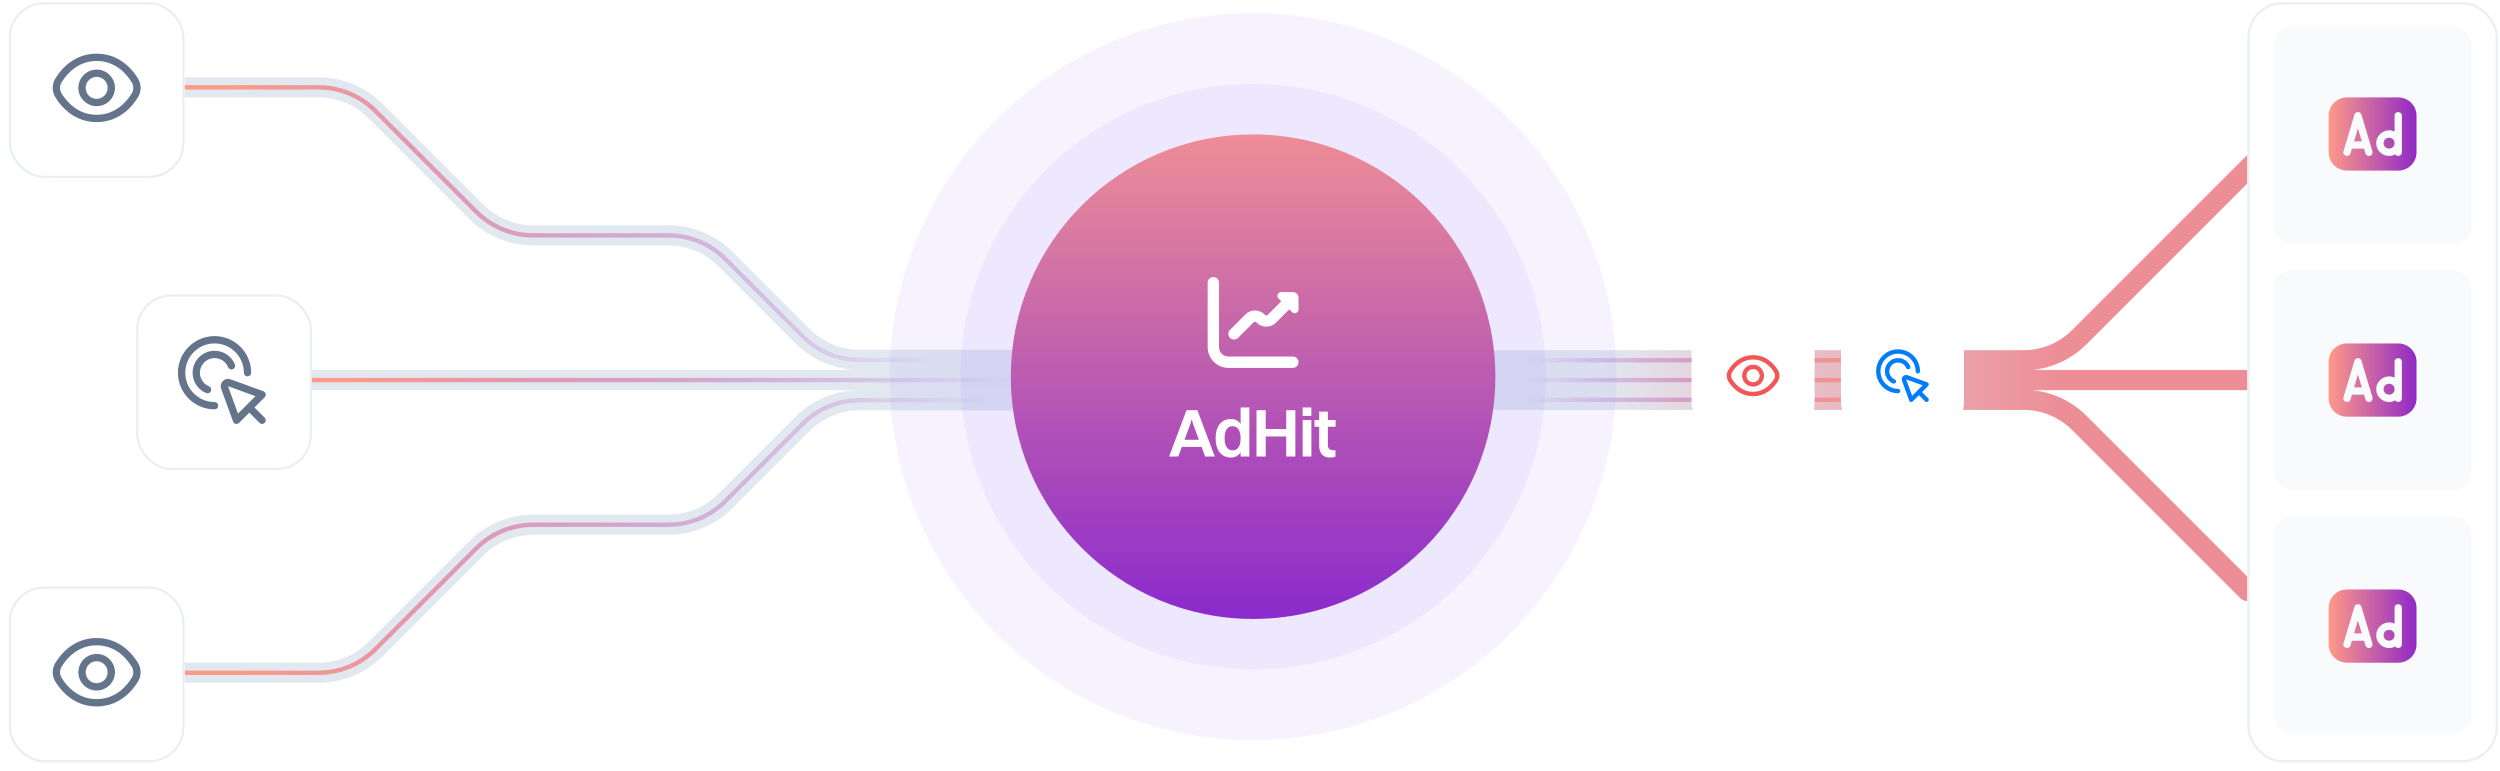 <svg width="1138" height="351" viewBox="0 0 1138 351" fill="none" xmlns="http://www.w3.org/2000/svg">
<path d="M43.758 306.247H144.932C154.68 306.247 164.03 302.374 170.923 295.481L216.78 249.624C223.674 242.73 233.023 238.858 242.772 238.858H304.215C313.964 238.858 323.313 234.985 330.207 228.091L365.343 192.955C372.236 186.062 381.586 182.189 391.334 182.189H585.934" stroke="#E2E8F0" stroke-width="9.189" stroke-linecap="round"/>
<path d="M43.758 306.247H144.932C154.68 306.247 164.03 302.374 170.923 295.481L216.78 249.624C223.674 242.73 233.023 238.858 242.772 238.858H304.215C313.964 238.858 323.313 234.985 330.207 228.091L365.343 192.955C372.236 186.062 381.586 182.189 391.334 182.189H585.934" stroke="url(#paint0_linear_2671_1318)" stroke-width="2" stroke-linecap="round"/>
<path d="M43.758 39.753H144.932C154.68 39.753 164.03 43.626 170.923 50.519L216.78 96.376C223.674 103.27 233.023 107.142 242.772 107.142H304.215C313.964 107.142 323.313 111.015 330.207 117.909L365.343 153.044C372.236 159.938 381.586 163.811 391.334 163.811H558.366" stroke="#E2E8F0" stroke-width="9.189" stroke-linecap="round"/>
<path d="M43.758 39.753H144.932C154.68 39.753 164.03 43.626 170.923 50.519L216.78 96.376C223.674 103.27 233.023 107.142 242.772 107.142H304.215C313.964 107.142 323.313 111.015 330.207 117.909L365.343 153.044C372.236 159.938 381.586 163.811 391.334 163.811H558.366" stroke="url(#paint1_linear_2671_1318)" stroke-width="2" stroke-linecap="round"/>
<path d="M101.957 173L576.744 173" stroke="#E2E8F0" stroke-width="9.189" stroke-linecap="round"/>
<path d="M101.957 173L576.744 173" stroke="url(#paint2_linear_2671_1318)" stroke-width="2" stroke-linecap="round"/>
<path d="M575 173H1036.5M575 164L921.088 164C930.636 164 939.793 160.207 946.544 153.456L1041 59M575 182L921.088 182C930.636 182 939.793 185.793 946.544 192.544L1023 269" stroke="url(#paint3_linear_2671_1318)" stroke-width="9.189" stroke-linecap="round"/>
<path d="M665 173H875M665 164H875M665 182L875 182" stroke="url(#paint4_linear_2671_1318)" stroke-width="2" stroke-linecap="round"/>
<circle cx="570.41" cy="171.468" r="110.273" fill="url(#paint5_linear_2671_1318)"/>
<g filter="url(#filter0_i_2671_1318)">
<circle cx="570.411" cy="171.468" r="133.247" fill="#6640FF" fill-opacity="0.06"/>
</g>
<g filter="url(#filter1_i_2671_1318)">
<circle cx="570.41" cy="171.468" r="165.41" fill="#6640FF" fill-opacity="0.06"/>
</g>
<g clip-path="url(#clip0_2671_1318)">
<path d="M588.514 162.299H559.208C558.065 162.299 556.969 161.845 556.16 161.036C555.352 160.228 554.898 159.132 554.898 157.989V128.683C554.898 127.997 554.626 127.34 554.141 126.855C553.656 126.37 552.998 126.097 552.312 126.097C551.627 126.097 550.969 126.37 550.484 126.855C549.999 127.34 549.727 127.997 549.727 128.683V157.989C549.729 160.503 550.729 162.913 552.507 164.69C554.284 166.468 556.694 167.468 559.208 167.47H588.514C589.2 167.47 589.857 167.198 590.342 166.713C590.827 166.228 591.1 165.57 591.1 164.885C591.1 164.199 590.827 163.541 590.342 163.056C589.857 162.571 589.2 162.299 588.514 162.299Z" fill="white"/>
<path d="M588.511 132.951H583.191C582.85 132.952 582.517 133.053 582.234 133.242C581.95 133.432 581.729 133.701 581.599 134.016C581.468 134.331 581.434 134.677 581.501 135.012C581.567 135.346 581.731 135.653 581.972 135.894L583.236 137.156L577.053 143.336C576.972 143.416 576.877 143.48 576.773 143.523C576.668 143.567 576.556 143.589 576.442 143.589C576.329 143.589 576.217 143.567 576.112 143.523C576.007 143.48 575.912 143.416 575.832 143.336L575.539 143.043C574.39 141.945 572.862 141.333 571.272 141.333C569.683 141.333 568.155 141.945 567.006 143.043L559.938 150.111C559.691 150.349 559.494 150.635 559.358 150.95C559.223 151.266 559.152 151.605 559.149 151.948C559.146 152.292 559.211 152.632 559.341 152.95C559.471 153.268 559.663 153.557 559.906 153.799C560.149 154.042 560.437 154.234 560.755 154.364C561.073 154.494 561.413 154.56 561.757 154.557C562.1 154.554 562.439 154.482 562.755 154.347C563.07 154.211 563.356 154.014 563.594 153.767L570.662 146.699C570.742 146.619 570.837 146.555 570.942 146.512C571.047 146.468 571.159 146.446 571.272 146.446C571.386 146.446 571.498 146.468 571.603 146.512C571.707 146.555 571.803 146.619 571.883 146.699L572.176 146.992C573.325 148.089 574.853 148.702 576.442 148.702C578.031 148.702 579.559 148.089 580.709 146.992L586.891 140.812L588.153 142.076C588.394 142.318 588.701 142.482 589.035 142.549C589.37 142.616 589.717 142.582 590.032 142.451C590.348 142.321 590.617 142.1 590.807 141.816C590.996 141.532 591.097 141.198 591.097 140.857V135.537C591.097 134.851 590.825 134.194 590.34 133.709C589.855 133.224 589.197 132.951 588.511 132.951Z" fill="white"/>
</g>
<path d="M548.578 207.814L546.965 203.438H537.966L536.352 207.814H532.163L540.107 186.713H545.041L552.984 207.814H548.578ZM541.845 192.981L539.176 200.211H545.754L543.086 192.981L542.465 190.809L541.845 192.981ZM560.359 208.279C556.015 208.279 553.346 204.959 553.346 199.529C553.346 193.881 556.077 190.716 560.359 190.716C562.19 190.716 563.71 191.492 564.734 192.981V185.472H568.706V207.814H564.734V205.921C563.679 207.441 562.19 208.279 560.359 208.279ZM561.073 204.99C563.462 204.99 564.734 203.066 564.734 199.529C564.734 195.991 563.4 194.005 561.073 194.005C558.715 194.005 557.442 195.96 557.442 199.529C557.442 203.035 558.746 204.99 561.073 204.99ZM571.962 207.814V186.713H576.151V195.278H585.491V186.713H589.649V207.814H585.491V198.691H576.151V207.814H571.962ZM592.971 189.32V185.472H596.943V189.32H592.971ZM592.971 207.814V191.182H596.943V207.814H592.971ZM600.484 202.632V194.254H598.343V191.182H600.484V187.365H604.456V191.182H607.962V194.254H604.456V202.29C604.456 204.028 604.952 204.959 607.155 204.959H607.9V207.876C607.466 208.093 606.566 208.279 605.48 208.279C602.098 208.279 600.484 206.355 600.484 202.632Z" fill="white"/>
<g filter="url(#filter2_d_2671_1318)">
<rect x="4" y="266" width="80" height="80" rx="24.505" fill="white"/>
</g>
<g filter="url(#filter3_d_2671_1318)">
<rect x="4" y="266" width="80" height="80" rx="16" fill="white"/>
<rect x="4.5" y="266.5" width="79" height="79" rx="15.5" stroke="#E9EEF3"/>
</g>
<g filter="url(#filter4_d_2671_1318)">
<rect x="62" y="133" width="80" height="80" rx="16" fill="white"/>
<rect x="62.5" y="133.5" width="79" height="79" rx="15.5" stroke="#E9EEF3"/>
</g>
<g filter="url(#filter5_d_2671_1318)">
<rect x="4" width="80" height="80" rx="16" fill="white"/>
<rect x="4.5" y="0.5" width="79" height="79" rx="15.5" stroke="#E9EEF3"/>
</g>
<g filter="url(#filter6_d_2671_1318)">
<rect x="770" y="143" width="56" height="56" rx="16.8" fill="white"/>
</g>
<g clip-path="url(#clip1_2671_1318)">
<path d="M809.272 168.419C807.721 165.893 804.193 161.655 798.001 161.655C791.809 161.655 788.281 165.893 786.73 168.419C786.25 169.195 785.996 170.088 785.996 171C785.996 171.912 786.25 172.806 786.73 173.581C788.281 176.107 791.809 180.345 798.001 180.345C804.193 180.345 807.721 176.107 809.272 173.581C809.751 172.806 810.005 171.912 810.005 171C810.005 170.088 809.751 169.195 809.272 168.419ZM807.567 172.534C806.235 174.7 803.22 178.345 798.001 178.345C792.782 178.345 789.767 174.7 788.435 172.534C788.15 172.073 787.999 171.542 787.999 171C787.999 170.458 788.15 169.927 788.435 169.466C789.767 167.3 792.782 163.655 798.001 163.655C803.22 163.655 806.235 167.296 807.567 169.466C807.851 169.927 808.002 170.458 808.002 171C808.002 171.542 807.851 172.073 807.567 172.534Z" fill="#F15757"/>
<path d="M798 166C797.011 166 796.044 166.293 795.222 166.843C794.4 167.392 793.759 168.173 793.381 169.087C793.002 170 792.903 171.006 793.096 171.975C793.289 172.945 793.765 173.836 794.464 174.536C795.164 175.235 796.055 175.711 797.025 175.904C797.994 176.097 799 175.998 799.913 175.619C800.827 175.241 801.608 174.6 802.157 173.778C802.707 172.956 803 171.989 803 171C802.998 169.674 802.471 168.404 801.534 167.466C800.596 166.529 799.326 166.002 798 166ZM798 174C797.407 174 796.827 173.824 796.333 173.494C795.84 173.165 795.455 172.696 795.228 172.148C795.001 171.6 794.942 170.997 795.058 170.415C795.173 169.833 795.459 169.298 795.879 168.879C796.298 168.459 796.833 168.173 797.415 168.058C797.997 167.942 798.6 168.001 799.148 168.228C799.696 168.455 800.165 168.84 800.494 169.333C800.824 169.827 801 170.407 801 171C801 171.796 800.684 172.559 800.121 173.121C799.559 173.684 798.796 174 798 174Z" fill="#F15757"/>
</g>
<g filter="url(#filter7_d_2671_1318)">
<rect x="838" y="143" width="56" height="56" rx="16.8" fill="white"/>
</g>
<g clip-path="url(#clip2_2671_1318)">
<path d="M877.708 181.293L876.631 180.216L874.901 178.489L877.69 175.7C877.808 175.581 877.895 175.434 877.942 175.273C877.989 175.112 877.995 174.941 877.958 174.777C877.922 174.613 877.845 174.461 877.734 174.334C877.623 174.208 877.482 174.112 877.325 174.054L868.356 170.8C867.998 170.671 867.612 170.646 867.241 170.729C866.87 170.811 866.531 170.998 866.262 171.266C865.993 171.535 865.807 171.875 865.724 172.245C865.641 172.616 865.666 173.003 865.795 173.36L869.058 182.329C869.115 182.487 869.211 182.628 869.337 182.739C869.463 182.85 869.616 182.927 869.78 182.964C869.851 182.979 869.924 182.987 869.997 182.987C870.262 182.987 870.516 182.882 870.704 182.694L873.49 179.9L875.217 181.627L876.294 182.704C876.482 182.886 876.735 182.987 876.997 182.985C877.259 182.982 877.51 182.877 877.695 182.692C877.881 182.506 877.986 182.256 877.988 181.993C877.991 181.731 877.89 181.479 877.708 181.29V181.293ZM870.401 180.165L867.677 172.675L875.167 175.399L870.401 180.165Z" fill="#007DFC"/>
<path d="M864 179C862.022 179 860.089 178.414 858.444 177.315C856.8 176.216 855.518 174.654 854.761 172.827C854.004 171 853.806 168.989 854.192 167.049C854.578 165.109 855.53 163.327 856.929 161.929C858.327 160.53 860.109 159.578 862.049 159.192C863.989 158.806 866 159.004 867.827 159.761C869.654 160.518 871.216 161.8 872.315 163.444C873.414 165.089 874 167.022 874 169C874 169.265 873.895 169.52 873.707 169.707C873.52 169.895 873.265 170 873 170C872.735 170 872.48 169.895 872.293 169.707C872.105 169.52 872 169.265 872 169C872 167.418 871.531 165.871 870.652 164.555C869.773 163.24 868.523 162.214 867.061 161.609C865.6 161.003 863.991 160.845 862.439 161.154C860.887 161.462 859.462 162.224 858.343 163.343C857.224 164.462 856.462 165.887 856.154 167.439C855.845 168.991 856.003 170.6 856.609 172.061C857.214 173.523 858.24 174.773 859.555 175.652C860.871 176.531 862.418 177 864 177C864.265 177 864.52 177.105 864.707 177.293C864.895 177.48 865 177.735 865 178C865 178.265 864.895 178.52 864.707 178.707C864.52 178.895 864.265 179 864 179Z" fill="#007DFC"/>
<path d="M862.082 174.62C861.95 174.62 861.82 174.594 861.699 174.544C860.787 174.166 859.984 173.568 859.358 172.805C858.733 172.042 858.306 171.136 858.114 170.168C857.923 169.201 857.973 168.2 858.26 167.257C858.547 166.313 859.062 165.454 859.761 164.757C860.459 164.06 861.318 163.546 862.262 163.26C863.207 162.974 864.207 162.926 865.174 163.119C866.142 163.312 867.047 163.741 867.809 164.367C868.572 164.994 869.168 165.798 869.545 166.71C869.597 166.832 869.625 166.963 869.627 167.096C869.629 167.228 869.604 167.36 869.554 167.483C869.504 167.606 869.43 167.718 869.337 167.813C869.243 167.907 869.132 167.981 869.009 168.032C868.887 168.083 868.755 168.109 868.622 168.108C868.489 168.107 868.358 168.08 868.236 168.028C868.114 167.976 868.003 167.901 867.911 167.805C867.818 167.71 867.745 167.598 867.697 167.474C867.445 166.867 867.047 166.331 866.539 165.914C866.03 165.497 865.427 165.212 864.782 165.084C864.137 164.955 863.471 164.988 862.842 165.179C862.212 165.37 861.64 165.712 861.175 166.177C860.71 166.642 860.366 167.214 860.175 167.843C859.984 168.472 859.95 169.138 860.078 169.783C860.206 170.428 860.49 171.032 860.907 171.54C861.323 172.049 861.859 172.447 862.466 172.7C862.68 172.789 862.856 172.949 862.965 173.153C863.074 173.357 863.109 173.593 863.064 173.82C863.019 174.047 862.896 174.251 862.717 174.398C862.538 174.544 862.313 174.624 862.082 174.624V174.62Z" fill="#007DFC"/>
</g>
<g clip-path="url(#clip3_2671_1318)">
<path d="M62.785 35.698C60.2 31.488 54.32 24.425 44 24.425C33.68 24.425 27.8 31.488 25.215 35.698C24.416 36.991 23.992 38.48 23.992 40C23.992 41.52 24.416 43.009 25.215 44.302C27.8 48.512 33.68 55.575 44 55.575C54.32 55.575 60.2 48.512 62.785 44.302C63.584 43.009 64.007 41.52 64.007 40C64.007 38.48 63.584 36.991 62.785 35.698ZM59.943 42.557C57.723 46.167 52.698 52.242 44 52.242C35.301 52.242 30.276 46.167 28.056 42.557C27.581 41.788 27.33 40.903 27.33 40C27.33 39.097 27.581 38.212 28.056 37.443C30.276 33.833 35.301 27.758 44 27.758C52.698 27.758 57.723 33.827 59.943 37.443C60.418 38.212 60.669 39.097 60.669 40C60.669 40.903 60.418 41.788 59.943 42.557Z" fill="#64748B"/>
<path d="M44.001 31.667C42.353 31.667 40.742 32.155 39.372 33.071C38.001 33.987 36.933 35.288 36.302 36.811C35.672 38.334 35.507 40.009 35.828 41.626C36.15 43.242 36.943 44.727 38.109 45.892C39.274 47.058 40.759 47.852 42.376 48.173C43.992 48.495 45.668 48.33 47.19 47.699C48.713 47.068 50.014 46 50.93 44.63C51.846 43.259 52.335 41.648 52.335 40C52.332 37.791 51.453 35.673 49.891 34.11C48.329 32.548 46.211 31.669 44.001 31.667ZM44.001 45C43.012 45 42.046 44.707 41.224 44.157C40.401 43.608 39.76 42.827 39.382 41.913C39.004 41 38.904 39.994 39.097 39.025C39.29 38.055 39.767 37.164 40.466 36.465C41.165 35.765 42.056 35.289 43.026 35.096C43.996 34.903 45.001 35.002 45.915 35.381C46.828 35.759 47.609 36.4 48.159 37.222C48.708 38.044 49.001 39.011 49.001 40C49.001 41.326 48.474 42.598 47.537 43.535C46.599 44.473 45.327 45 44.001 45Z" fill="#64748B"/>
</g>
<g clip-path="url(#clip4_2671_1318)">
<path d="M62.785 301.698C60.2 297.488 54.32 290.425 44 290.425C33.68 290.425 27.8 297.488 25.215 301.698C24.416 302.991 23.992 304.48 23.992 306C23.992 307.52 24.416 309.009 25.215 310.302C27.8 314.512 33.68 321.575 44 321.575C54.32 321.575 60.2 314.512 62.785 310.302C63.584 309.009 64.007 307.52 64.007 306C64.007 304.48 63.584 302.991 62.785 301.698ZM59.943 308.557C57.723 312.167 52.698 318.242 44 318.242C35.301 318.242 30.276 312.167 28.056 308.557C27.581 307.788 27.33 306.903 27.33 306C27.33 305.097 27.581 304.212 28.056 303.443C30.276 299.833 35.301 293.758 44 293.758C52.698 293.758 57.723 299.827 59.943 303.443C60.418 304.212 60.669 305.097 60.669 306C60.669 306.903 60.418 307.788 59.943 308.557Z" fill="#64748B"/>
<path d="M44.001 297.667C42.353 297.667 40.742 298.155 39.372 299.071C38.001 299.987 36.933 301.288 36.302 302.811C35.672 304.334 35.507 306.009 35.828 307.626C36.15 309.242 36.943 310.727 38.109 311.893C39.274 313.058 40.759 313.852 42.376 314.173C43.992 314.495 45.668 314.33 47.19 313.699C48.713 313.068 50.014 312 50.93 310.63C51.846 309.259 52.335 307.648 52.335 306C52.332 303.791 51.453 301.673 49.891 300.11C48.329 298.548 46.211 297.669 44.001 297.667ZM44.001 311C43.012 311 42.046 310.707 41.224 310.157C40.401 309.608 39.76 308.827 39.382 307.913C39.004 307 38.904 305.994 39.097 305.025C39.29 304.055 39.767 303.164 40.466 302.464C41.165 301.765 42.056 301.289 43.026 301.096C43.996 300.903 45.001 301.002 45.915 301.381C46.828 301.759 47.609 302.4 48.159 303.222C48.708 304.044 49.001 305.011 49.001 306C49.001 307.326 48.474 308.598 47.537 309.536C46.599 310.473 45.327 311 44.001 311Z" fill="#64748B"/>
</g>
<g clip-path="url(#clip5_2671_1318)">
<path d="M120.51 190.155L118.715 188.36L115.832 185.482L120.48 180.833C120.678 180.635 120.823 180.39 120.901 180.121C120.979 179.853 120.988 179.568 120.928 179.295C120.867 179.022 120.739 178.768 120.554 178.557C120.369 178.347 120.135 178.186 119.872 178.09L104.923 172.667C104.328 172.451 103.684 172.41 103.066 172.548C102.448 172.686 101.882 172.996 101.434 173.444C100.986 173.892 100.675 174.458 100.537 175.075C100.399 175.693 100.44 176.338 100.655 176.933L106.093 191.882C106.189 192.145 106.349 192.38 106.56 192.565C106.77 192.75 107.023 192.879 107.297 192.94C107.416 192.966 107.537 192.979 107.658 192.978C108.1 192.978 108.524 192.803 108.837 192.49L113.48 187.833L116.358 190.712L118.153 192.507C118.468 192.81 118.889 192.978 119.326 192.974C119.763 192.971 120.181 192.795 120.49 192.486C120.799 192.177 120.974 191.759 120.978 191.322C120.982 190.885 120.814 190.464 120.51 190.15V190.155ZM108.332 188.275L103.792 175.792L116.275 180.332L108.332 188.275Z" fill="#64748B"/>
<path d="M97.667 186.333C94.37 186.333 91.148 185.356 88.407 183.524C85.666 181.693 83.53 179.09 82.269 176.045C81.007 172.999 80.677 169.648 81.32 166.415C81.963 163.182 83.551 160.212 85.882 157.882C88.212 155.551 91.182 153.963 94.415 153.32C97.648 152.677 100.999 153.007 104.045 154.269C107.09 155.53 109.693 157.666 111.524 160.407C113.356 163.148 114.333 166.37 114.333 169.667C114.333 170.109 114.158 170.533 113.845 170.845C113.533 171.158 113.109 171.333 112.667 171.333C112.225 171.333 111.801 171.158 111.488 170.845C111.176 170.533 111 170.109 111 169.667C111 167.03 110.218 164.452 108.753 162.259C107.288 160.066 105.205 158.357 102.769 157.348C100.333 156.339 97.652 156.075 95.066 156.59C92.479 157.104 90.103 158.374 88.239 160.239C86.374 162.103 85.104 164.479 84.59 167.065C84.075 169.652 84.339 172.333 85.348 174.769C86.357 177.205 88.066 179.288 90.259 180.753C92.452 182.218 95.03 183 97.667 183C98.109 183 98.533 183.176 98.845 183.488C99.158 183.801 99.333 184.225 99.333 184.667C99.333 185.109 99.158 185.533 98.845 185.845C98.533 186.158 98.109 186.333 97.667 186.333Z" fill="#64748B"/>
<path d="M94.475 179.033C94.255 179.033 94.039 178.99 93.836 178.907C92.318 178.276 90.978 177.28 89.936 176.008C88.894 174.736 88.182 173.227 87.862 171.614C87.543 170.001 87.626 168.334 88.105 166.761C88.583 165.188 89.443 163.757 90.606 162.595C91.77 161.433 93.202 160.576 94.776 160.1C96.35 159.624 98.017 159.543 99.629 159.865C101.242 160.187 102.75 160.901 104.021 161.945C105.291 162.989 106.284 164.33 106.913 165.85C107.001 166.053 107.048 166.272 107.05 166.493C107.053 166.714 107.012 166.934 106.929 167.139C106.846 167.344 106.723 167.53 106.567 167.688C106.411 167.845 106.225 167.969 106.021 168.054C105.816 168.138 105.597 168.181 105.376 168.18C105.154 168.179 104.935 168.134 104.732 168.047C104.528 167.961 104.344 167.834 104.189 167.676C104.035 167.517 103.914 167.329 103.833 167.123C103.413 166.111 102.75 165.218 101.903 164.523C101.056 163.828 100.05 163.353 98.975 163.139C97.901 162.926 96.79 162.98 95.741 163.298C94.693 163.616 93.739 164.187 92.963 164.962C92.188 165.736 91.616 166.69 91.297 167.738C90.978 168.786 90.922 169.897 91.135 170.972C91.348 172.047 91.822 173.053 92.516 173.901C93.21 174.749 94.103 175.412 95.115 175.833C95.471 175.981 95.765 176.248 95.947 176.588C96.129 176.928 96.187 177.321 96.112 177.7C96.036 178.078 95.832 178.418 95.533 178.663C95.234 178.907 94.86 179.041 94.475 179.04V179.033Z" fill="#64748B"/>
</g>
<g filter="url(#filter8_d_2671_1318)">
<rect x="1023" width="114" height="346" rx="16" fill="white"/>
<rect x="1023.5" y="0.5" width="113" height="345" rx="15.5" stroke="#E9EEF3"/>
</g>
<rect x="1035" y="12" width="90" height="99" rx="8" fill="#F8FAFC"/>
<g clip-path="url(#clip6_2671_1318)">
<path d="M1090 65.167C1089.94 68.452 1085.06 68.452 1085 65.167C1085.06 61.882 1089.94 61.882 1090 65.167ZM1071.57 64.333H1075.09L1073.33 58.467L1071.57 64.333ZM1100 52.667V69.333C1100 73.928 1096.26 77.667 1091.67 77.667H1068.33C1063.74 77.667 1060 73.928 1060 69.333V52.667C1060 48.072 1063.74 44.333 1068.33 44.333H1091.67C1096.26 44.333 1100 48.072 1100 52.667ZM1079.93 68.855L1074.93 52.188C1074.52 50.633 1072.15 50.635 1071.74 52.188L1066.74 68.855C1066.12 70.945 1069.3 71.898 1069.93 69.812L1070.57 67.667H1076.09L1076.74 69.812C1077 70.702 1077.95 71.195 1078.81 70.93C1079.69 70.665 1080.19 69.737 1079.93 68.855ZM1093.33 52.667C1093.32 50.487 1090.01 50.488 1090 52.667V59.918C1086.29 58.007 1081.56 60.982 1081.67 65.167C1081.55 69.497 1086.61 72.473 1090.31 70.247C1091.13 71.617 1093.39 70.937 1093.33 69.333V52.667Z" fill="url(#paint6_linear_2671_1318)"/>
</g>
<rect x="1035" y="123" width="90" height="100" rx="8" fill="#F8FAFC"/>
<g clip-path="url(#clip7_2671_1318)">
<path d="M1090 177.167C1089.94 180.452 1085.06 180.452 1085 177.167C1085.06 173.882 1089.94 173.882 1090 177.167ZM1071.57 176.333H1075.09L1073.33 170.467L1071.57 176.333ZM1100 164.667V181.333C1100 185.928 1096.26 189.667 1091.67 189.667H1068.33C1063.74 189.667 1060 185.928 1060 181.333V164.667C1060 160.072 1063.74 156.333 1068.33 156.333H1091.67C1096.26 156.333 1100 160.072 1100 164.667ZM1079.93 180.855L1074.93 164.188C1074.52 162.633 1072.15 162.635 1071.74 164.188L1066.74 180.855C1066.12 182.945 1069.3 183.898 1069.93 181.812L1070.57 179.667H1076.09L1076.74 181.812C1077 182.702 1077.95 183.195 1078.81 182.93C1079.69 182.665 1080.19 181.737 1079.93 180.855ZM1093.33 164.667C1093.32 162.487 1090.01 162.488 1090 164.667V171.918C1086.29 170.007 1081.56 172.982 1081.67 177.167C1081.55 181.497 1086.61 184.473 1090.31 182.247C1091.13 183.617 1093.39 182.937 1093.33 181.333V164.667Z" fill="url(#paint7_linear_2671_1318)"/>
</g>
<rect x="1035" y="235" width="90" height="99" rx="8" fill="#F8FAFC"/>
<g clip-path="url(#clip8_2671_1318)">
<path d="M1090 289.167C1089.94 292.452 1085.06 292.452 1085 289.167C1085.06 285.882 1089.94 285.882 1090 289.167ZM1071.57 288.333H1075.09L1073.33 282.467L1071.57 288.333ZM1100 276.667V293.333C1100 297.928 1096.26 301.667 1091.67 301.667H1068.33C1063.74 301.667 1060 297.928 1060 293.333V276.667C1060 272.072 1063.74 268.333 1068.33 268.333H1091.67C1096.26 268.333 1100 272.072 1100 276.667ZM1079.93 292.855L1074.93 276.188C1074.52 274.633 1072.15 274.635 1071.74 276.188L1066.74 292.855C1066.12 294.945 1069.3 295.898 1069.93 293.812L1070.57 291.667H1076.09L1076.74 293.812C1077 294.702 1077.95 295.195 1078.81 294.93C1079.69 294.665 1080.19 293.737 1079.93 292.855ZM1093.33 276.667C1093.32 274.487 1090.01 274.488 1090 276.667V283.918C1086.29 282.007 1081.56 284.982 1081.67 289.167C1081.55 293.497 1086.61 296.473 1090.31 294.247C1091.13 295.617 1093.39 294.937 1093.33 293.333V276.667Z" fill="url(#paint8_linear_2671_1318)"/>
</g>
<defs>
<filter id="filter0_i_2671_1318" x="437.164" y="38.222" width="266.492" height="266.493" filterUnits="userSpaceOnUse" color-interpolation-filters="sRGB">
<feFlood flood-opacity="0" result="BackgroundImageFix"/>
<feBlend mode="normal" in="SourceGraphic" in2="BackgroundImageFix" result="shape"/>
<feColorMatrix in="SourceAlpha" type="matrix" values="0 0 0 0 0 0 0 0 0 0 0 0 0 0 0 0 0 0 127 0" result="hardAlpha"/>
<feOffset/>
<feGaussianBlur stdDeviation="3.063"/>
<feComposite in2="hardAlpha" operator="arithmetic" k2="-1" k3="1"/>
<feColorMatrix type="matrix" values="0 0 0 0 0.4 0 0 0 0 0.251 0 0 0 0 1 0 0 0 0.2 0"/>
<feBlend mode="normal" in2="shape" result="effect1_innerShadow_2671_1318"/>
</filter>
<filter id="filter1_i_2671_1318" x="405" y="6.059" width="330.82" height="330.819" filterUnits="userSpaceOnUse" color-interpolation-filters="sRGB">
<feFlood flood-opacity="0" result="BackgroundImageFix"/>
<feBlend mode="normal" in="SourceGraphic" in2="BackgroundImageFix" result="shape"/>
<feColorMatrix in="SourceAlpha" type="matrix" values="0 0 0 0 0 0 0 0 0 0 0 0 0 0 0 0 0 0 127 0" result="hardAlpha"/>
<feOffset/>
<feGaussianBlur stdDeviation="3.063"/>
<feComposite in2="hardAlpha" operator="arithmetic" k2="-1" k3="1"/>
<feColorMatrix type="matrix" values="0 0 0 0 0.4 0 0 0 0 0.251 0 0 0 0 1 0 0 0 0.2 0"/>
<feBlend mode="normal" in2="shape" result="effect1_innerShadow_2671_1318"/>
</filter>
<filter id="filter2_d_2671_1318" x="0" y="263" width="88" height="88" filterUnits="userSpaceOnUse" color-interpolation-filters="sRGB">
<feFlood flood-opacity="0" result="BackgroundImageFix"/>
<feColorMatrix in="SourceAlpha" type="matrix" values="0 0 0 0 0 0 0 0 0 0 0 0 0 0 0 0 0 0 127 0" result="hardAlpha"/>
<feOffset dy="1"/>
<feGaussianBlur stdDeviation="2"/>
<feComposite in2="hardAlpha" operator="out"/>
<feColorMatrix type="matrix" values="0 0 0 0 0 0 0 0 0 0 0 0 0 0 0 0 0 0 0.04 0"/>
<feBlend mode="normal" in2="BackgroundImageFix" result="effect1_dropShadow_2671_1318"/>
<feBlend mode="normal" in="SourceGraphic" in2="effect1_dropShadow_2671_1318" result="shape"/>
</filter>
<filter id="filter3_d_2671_1318" x="3" y="266" width="82" height="82" filterUnits="userSpaceOnUse" color-interpolation-filters="sRGB">
<feFlood flood-opacity="0" result="BackgroundImageFix"/>
<feColorMatrix in="SourceAlpha" type="matrix" values="0 0 0 0 0 0 0 0 0 0 0 0 0 0 0 0 0 0 127 0" result="hardAlpha"/>
<feOffset dy="1"/>
<feGaussianBlur stdDeviation="0.5"/>
<feComposite in2="hardAlpha" operator="out"/>
<feColorMatrix type="matrix" values="0 0 0 0 0.914 0 0 0 0 0.933 0 0 0 0 0.953 0 0 0 0.8 0"/>
<feBlend mode="normal" in2="BackgroundImageFix" result="effect1_dropShadow_2671_1318"/>
<feBlend mode="normal" in="SourceGraphic" in2="effect1_dropShadow_2671_1318" result="shape"/>
</filter>
<filter id="filter4_d_2671_1318" x="61" y="133" width="82" height="82" filterUnits="userSpaceOnUse" color-interpolation-filters="sRGB">
<feFlood flood-opacity="0" result="BackgroundImageFix"/>
<feColorMatrix in="SourceAlpha" type="matrix" values="0 0 0 0 0 0 0 0 0 0 0 0 0 0 0 0 0 0 127 0" result="hardAlpha"/>
<feOffset dy="1"/>
<feGaussianBlur stdDeviation="0.5"/>
<feComposite in2="hardAlpha" operator="out"/>
<feColorMatrix type="matrix" values="0 0 0 0 0.914 0 0 0 0 0.933 0 0 0 0 0.953 0 0 0 0.8 0"/>
<feBlend mode="normal" in2="BackgroundImageFix" result="effect1_dropShadow_2671_1318"/>
<feBlend mode="normal" in="SourceGraphic" in2="effect1_dropShadow_2671_1318" result="shape"/>
</filter>
<filter id="filter5_d_2671_1318" x="3" y="0" width="82" height="82" filterUnits="userSpaceOnUse" color-interpolation-filters="sRGB">
<feFlood flood-opacity="0" result="BackgroundImageFix"/>
<feColorMatrix in="SourceAlpha" type="matrix" values="0 0 0 0 0 0 0 0 0 0 0 0 0 0 0 0 0 0 127 0" result="hardAlpha"/>
<feOffset dy="1"/>
<feGaussianBlur stdDeviation="0.5"/>
<feComposite in2="hardAlpha" operator="out"/>
<feColorMatrix type="matrix" values="0 0 0 0 0.914 0 0 0 0 0.933 0 0 0 0 0.953 0 0 0 0.8 0"/>
<feBlend mode="normal" in2="BackgroundImageFix" result="effect1_dropShadow_2671_1318"/>
<feBlend mode="normal" in="SourceGraphic" in2="effect1_dropShadow_2671_1318" result="shape"/>
</filter>
<filter id="filter6_d_2671_1318" x="767.2" y="140.9" width="61.6" height="61.6" filterUnits="userSpaceOnUse" color-interpolation-filters="sRGB">
<feFlood flood-opacity="0" result="BackgroundImageFix"/>
<feColorMatrix in="SourceAlpha" type="matrix" values="0 0 0 0 0 0 0 0 0 0 0 0 0 0 0 0 0 0 127 0" result="hardAlpha"/>
<feOffset dy="0.7"/>
<feGaussianBlur stdDeviation="1.4"/>
<feComposite in2="hardAlpha" operator="out"/>
<feColorMatrix type="matrix" values="0 0 0 0 0 0 0 0 0 0 0 0 0 0 0 0 0 0 0.04 0"/>
<feBlend mode="normal" in2="BackgroundImageFix" result="effect1_dropShadow_2671_1318"/>
<feBlend mode="normal" in="SourceGraphic" in2="effect1_dropShadow_2671_1318" result="shape"/>
</filter>
<filter id="filter7_d_2671_1318" x="835.2" y="140.9" width="61.6" height="61.6" filterUnits="userSpaceOnUse" color-interpolation-filters="sRGB">
<feFlood flood-opacity="0" result="BackgroundImageFix"/>
<feColorMatrix in="SourceAlpha" type="matrix" values="0 0 0 0 0 0 0 0 0 0 0 0 0 0 0 0 0 0 127 0" result="hardAlpha"/>
<feOffset dy="0.7"/>
<feGaussianBlur stdDeviation="1.4"/>
<feComposite in2="hardAlpha" operator="out"/>
<feColorMatrix type="matrix" values="0 0 0 0 0 0 0 0 0 0 0 0 0 0 0 0 0 0 0.04 0"/>
<feBlend mode="normal" in2="BackgroundImageFix" result="effect1_dropShadow_2671_1318"/>
<feBlend mode="normal" in="SourceGraphic" in2="effect1_dropShadow_2671_1318" result="shape"/>
</filter>
<filter id="filter8_d_2671_1318" x="1022" y="0" width="116" height="348" filterUnits="userSpaceOnUse" color-interpolation-filters="sRGB">
<feFlood flood-opacity="0" result="BackgroundImageFix"/>
<feColorMatrix in="SourceAlpha" type="matrix" values="0 0 0 0 0 0 0 0 0 0 0 0 0 0 0 0 0 0 127 0" result="hardAlpha"/>
<feOffset dy="1"/>
<feGaussianBlur stdDeviation="0.5"/>
<feComposite in2="hardAlpha" operator="out"/>
<feColorMatrix type="matrix" values="0 0 0 0 0.914 0 0 0 0 0.933 0 0 0 0 0.953 0 0 0 0.8 0"/>
<feBlend mode="normal" in2="BackgroundImageFix" result="effect1_dropShadow_2671_1318"/>
<feBlend mode="normal" in="SourceGraphic" in2="effect1_dropShadow_2671_1318" result="shape"/>
</filter>
<linearGradient id="paint0_linear_2671_1318" x1="109.007" y1="244.218" x2="450.5" y2="244.218" gradientUnits="userSpaceOnUse">
<stop stop-color="#FF9988"/>
<stop offset="1" stop-color="#8F29C6" stop-opacity="0"/>
</linearGradient>
<linearGradient id="paint1_linear_2671_1318" x1="105.69" y1="101.782" x2="429.818" y2="101.782" gradientUnits="userSpaceOnUse">
<stop stop-color="#FF9988"/>
<stop offset="1" stop-color="#8F29C6" stop-opacity="0"/>
</linearGradient>
<linearGradient id="paint2_linear_2671_1318" x1="159.096" y1="173.5" x2="458.144" y2="173.5" gradientUnits="userSpaceOnUse">
<stop stop-color="#FF9988"/>
<stop offset="1" stop-color="#8F29C6" stop-opacity="0"/>
</linearGradient>
<linearGradient id="paint3_linear_2671_1318" x1="729.187" y1="173" x2="936" y2="173" gradientUnits="userSpaceOnUse">
<stop stop-color="#E2E8F0"/>
<stop offset="1" stop-color="#ED8E97"/>
</linearGradient>
<linearGradient id="paint4_linear_2671_1318" x1="694.936" y1="173" x2="851.611" y2="173" gradientUnits="userSpaceOnUse">
<stop stop-color="#8F29C6" stop-opacity="0"/>
<stop offset="1" stop-color="#FF9988"/>
</linearGradient>
<linearGradient id="paint5_linear_2671_1318" x1="570.197" y1="282" x2="570.197" y2="61" gradientUnits="userSpaceOnUse">
<stop stop-color="#8F29C6"/>
<stop offset="1" stop-color="#FF9988"/>
</linearGradient>
<linearGradient id="paint6_linear_2671_1318" x1="1060" y1="61" x2="1100" y2="61" gradientUnits="userSpaceOnUse">
<stop stop-color="#FF9988"/>
<stop offset="1" stop-color="#8F29C6"/>
</linearGradient>
<linearGradient id="paint7_linear_2671_1318" x1="1060" y1="173" x2="1100" y2="173" gradientUnits="userSpaceOnUse">
<stop stop-color="#FF9988"/>
<stop offset="1" stop-color="#8F29C6"/>
</linearGradient>
<linearGradient id="paint8_linear_2671_1318" x1="1060" y1="285" x2="1100" y2="285" gradientUnits="userSpaceOnUse">
<stop stop-color="#FF9988"/>
<stop offset="1" stop-color="#8F29C6"/>
</linearGradient>
<clipPath id="clip0_2671_1318">
<rect width="41.373" height="41.373" fill="white" transform="translate(549.727 126.097)"/>
</clipPath>
<clipPath id="clip1_2671_1318">
<rect width="24" height="24" fill="white" transform="translate(786 159)"/>
</clipPath>
<clipPath id="clip2_2671_1318">
<rect width="24" height="24" fill="white" transform="translate(854 159)"/>
</clipPath>
<clipPath id="clip3_2671_1318">
<rect width="40" height="40" fill="white" transform="translate(24 20)"/>
</clipPath>
<clipPath id="clip4_2671_1318">
<rect width="40" height="40" fill="white" transform="translate(24 286)"/>
</clipPath>
<clipPath id="clip5_2671_1318">
<rect width="40" height="40" fill="white" transform="translate(81 153)"/>
</clipPath>
<clipPath id="clip6_2671_1318">
<rect width="40" height="40" fill="white" transform="translate(1060 41)"/>
</clipPath>
<clipPath id="clip7_2671_1318">
<rect width="40" height="40" fill="white" transform="translate(1060 153)"/>
</clipPath>
<clipPath id="clip8_2671_1318">
<rect width="40" height="40" fill="white" transform="translate(1060 265)"/>
</clipPath>
</defs>
</svg>
